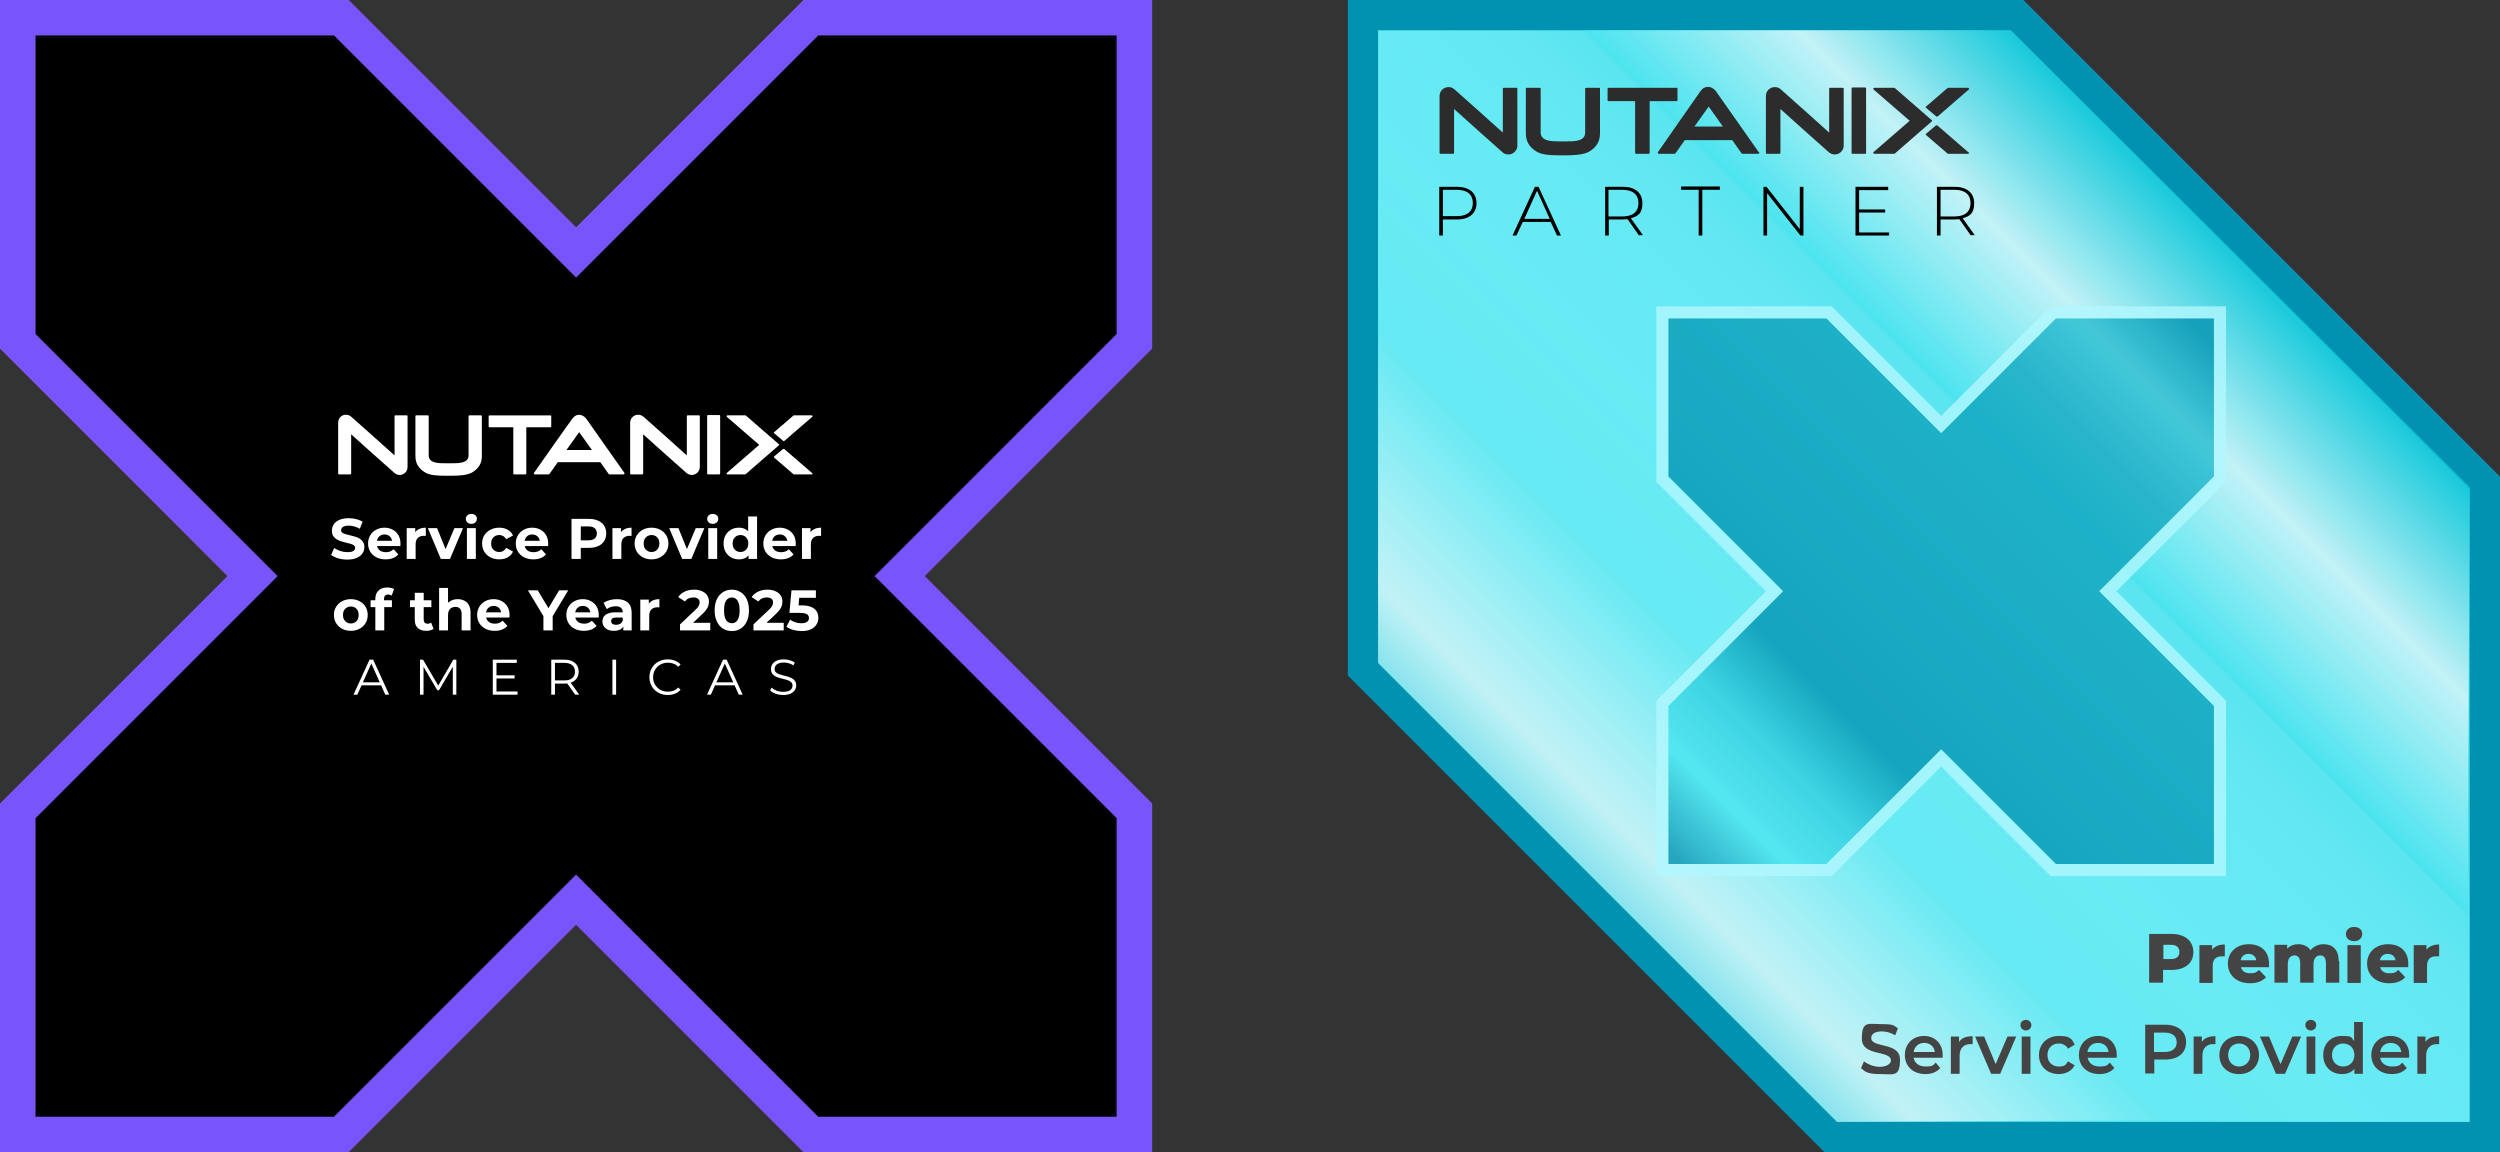 <svg width="460" height="212" viewBox="0 0 460 212" fill="none" xmlns="http://www.w3.org/2000/svg">
<rect x="0" y="0" width="460" height="212" fill="#333333" stroke="none"/>
<path fill-rule="evenodd" clip-rule="evenodd" d="M6.299 6.871V61.805L50.841 106.344L6.299 150.884V205.827H61.207L105.76 161.268L150.302 205.827H205.211V150.884L160.668 106.344L205.211 61.805V6.871H150.302L105.76 51.42L61.207 6.871H6.299Z" fill="black"/>
<path d="M105.759 42.935L147.816 0.871H211.211V64.29L169.153 106.344L211.211 148.398V211.827H147.816L105.759 169.754L63.693 211.827H0.299V148.398L42.355 106.344L0.299 64.29V0.871H63.692L105.759 42.935ZM6.299 61.805L50.842 106.345L6.299 150.884V205.827H61.207L105.76 161.268L150.303 205.827H205.211V150.884L160.668 106.345L205.211 61.805V6.871H150.303L105.76 51.421L61.207 6.871H6.299V61.805Z" fill="black"/>
<path fill-rule="evenodd" clip-rule="evenodd" d="M0 0H64.166L106 41.831L147.834 0H212V64.152L170.156 106L212 147.841V212H147.834L106 170.162L64.166 212H0V147.841L41.844 106L0 64.152V0ZM6.543 6.523V61.456L51.083 106L6.543 150.538V205.477H61.45L106 160.923L150.55 205.477H205.457V150.538L160.917 106L205.457 61.456V6.523H150.55L106 51.071L61.45 6.523H6.543Z" fill="#7855FA"/>
<path d="M101.23 78.618H96.84V87.14C96.84 87.24 96.74 87.288 96.692 87.288H94.597C94.497 87.288 94.448 87.188 94.448 87.14V78.618H90.058C89.958 78.618 89.91 78.519 89.91 78.471V76.578C89.91 76.478 90.01 76.43 90.058 76.43H101.282C101.382 76.43 101.43 76.478 101.43 76.578V78.471C101.43 78.57 101.33 78.618 101.282 78.618H101.233H101.23ZM132.36 76.374H130.265C130.165 76.374 130.117 76.422 130.117 76.522V87.136C130.117 87.236 130.165 87.284 130.265 87.284H132.36C132.46 87.284 132.508 87.184 132.508 87.136V76.522C132.508 76.422 132.46 76.374 132.36 76.374ZM149.473 87.036C149.521 87.085 149.521 87.184 149.473 87.236C149.473 87.236 149.424 87.284 149.373 87.284H146.03L142.44 84.193C142.44 84.193 142.391 84.145 142.391 84.094C142.391 84.042 142.391 83.994 142.44 83.994L144.087 82.6H144.287L149.476 87.085V87.036H149.473ZM144.087 81.158H144.287L149.476 76.674C149.524 76.626 149.524 76.526 149.476 76.474C149.476 76.474 149.428 76.426 149.376 76.426H146.034L142.443 79.517C142.443 79.517 142.395 79.565 142.395 79.617C142.395 79.668 142.395 79.716 142.443 79.716L144.09 81.11V81.158H144.087ZM143.387 81.857C143.387 81.857 143.387 81.757 143.339 81.757L137.202 76.426H133.859C133.811 76.426 133.759 76.426 133.711 76.526C133.663 76.626 133.711 76.626 133.711 76.674L139.697 81.857L133.711 87.04C133.663 87.088 133.663 87.188 133.711 87.24C133.711 87.24 133.759 87.288 133.811 87.288H137.154L143.291 81.957C143.291 81.957 143.339 81.909 143.339 81.857H143.387ZM64.614 79.912C64.913 80.212 72.246 86.737 72.594 87.036C72.894 87.284 73.242 87.436 73.742 87.384C74.341 87.284 74.989 86.785 74.989 85.938V76.57C74.989 76.471 74.889 76.422 74.841 76.422H72.746C72.646 76.422 72.598 76.471 72.598 76.57V83.794C72.298 83.495 64.965 76.97 64.617 76.67C64.317 76.422 63.97 76.271 63.47 76.323C62.87 76.371 62.222 76.921 62.222 77.768V87.136C62.222 87.236 62.27 87.284 62.37 87.284H64.466C64.566 87.284 64.614 87.184 64.614 87.136V79.912ZM118.342 79.912C118.642 80.212 125.975 86.737 126.323 87.036C126.623 87.284 127.022 87.436 127.47 87.384C128.07 87.284 128.766 86.785 128.766 85.938V76.57C128.766 76.471 128.718 76.422 128.618 76.422H126.523C126.423 76.422 126.375 76.471 126.375 76.57V83.794C126.075 83.495 118.742 76.97 118.394 76.67C118.094 76.422 117.694 76.271 117.247 76.323C116.647 76.371 115.951 76.921 115.951 77.768V87.136C115.951 87.236 115.999 87.284 116.099 87.284H118.194C118.294 87.284 118.342 87.184 118.342 87.136V79.912ZM83.173 87.535C84.469 87.535 85.968 87.436 86.864 86.937C88.059 86.238 88.659 85.243 88.659 83.946V76.57C88.659 76.471 88.559 76.422 88.511 76.422H86.364C86.264 76.422 86.216 76.471 86.216 76.57V83.794C86.216 85.24 84.421 85.24 83.122 85.24H81.974C80.678 85.24 78.88 85.24 78.88 83.794V76.57C78.88 76.471 78.78 76.422 78.731 76.422H76.585C76.485 76.422 76.436 76.471 76.436 76.57V83.946C76.436 85.24 77.036 86.238 78.232 86.937C79.131 87.484 80.627 87.535 81.922 87.535H83.27H83.17H83.173ZM114.9 87.036V87.184C114.9 87.184 114.8 87.284 114.752 87.284H112.157C112.109 87.284 112.057 87.284 112.009 87.236L110.462 85.044H102.629L101.082 87.236L100.982 87.284H98.387C98.339 87.284 98.287 87.284 98.239 87.184V87.036C98.239 87.036 104.876 77.569 105.324 77.021C105.723 76.474 106.171 76.323 106.571 76.323C106.971 76.323 107.419 76.522 107.819 76.97L114.903 87.033L114.9 87.036ZM108.914 82.803L106.571 79.513L104.228 82.803H108.918H108.914Z" fill="white"/>
<path d="M63.92 102.964C63.331 102.964 62.766 102.887 62.226 102.733C61.686 102.571 61.251 102.364 60.922 102.112L61.5 100.828C61.816 101.053 62.188 101.239 62.615 101.386C63.05 101.526 63.488 101.596 63.93 101.596C64.267 101.596 64.537 101.565 64.74 101.502C64.951 101.432 65.105 101.337 65.203 101.218C65.301 101.098 65.35 100.962 65.35 100.807C65.35 100.611 65.273 100.457 65.119 100.345C64.965 100.225 64.761 100.131 64.509 100.06C64.256 99.983 63.976 99.913 63.667 99.85C63.366 99.78 63.061 99.696 62.752 99.598C62.45 99.499 62.173 99.373 61.921 99.219C61.669 99.065 61.462 98.861 61.3 98.609C61.146 98.356 61.069 98.034 61.069 97.641C61.069 97.22 61.181 96.838 61.406 96.494C61.637 96.144 61.981 95.867 62.437 95.663C62.899 95.453 63.478 95.348 64.172 95.348C64.635 95.348 65.091 95.404 65.54 95.516C65.989 95.621 66.385 95.782 66.728 96L66.203 97.294C65.859 97.097 65.515 96.954 65.172 96.862C64.828 96.764 64.491 96.715 64.162 96.715C63.832 96.715 63.562 96.754 63.352 96.831C63.141 96.908 62.99 97.01 62.899 97.136C62.808 97.255 62.763 97.395 62.763 97.557C62.763 97.746 62.84 97.9 62.994 98.02C63.148 98.132 63.352 98.223 63.604 98.293C63.857 98.363 64.134 98.433 64.435 98.504C64.744 98.574 65.049 98.654 65.35 98.746C65.659 98.837 65.939 98.959 66.192 99.114C66.444 99.268 66.648 99.471 66.802 99.724C66.963 99.976 67.044 100.295 67.044 100.681C67.044 101.095 66.928 101.474 66.697 101.817C66.466 102.161 66.118 102.438 65.656 102.648C65.2 102.859 64.621 102.964 63.92 102.964Z" fill="white"/>
<path d="M70.954 102.922C70.309 102.922 69.741 102.796 69.25 102.543C68.766 102.291 68.391 101.947 68.124 101.512C67.858 101.07 67.725 100.569 67.725 100.008C67.725 99.44 67.854 98.938 68.114 98.504C68.38 98.062 68.742 97.718 69.197 97.473C69.653 97.22 70.169 97.094 70.744 97.094C71.298 97.094 71.796 97.213 72.237 97.452C72.686 97.683 73.04 98.02 73.3 98.462C73.559 98.896 73.689 99.419 73.689 100.029C73.689 100.092 73.686 100.166 73.679 100.25C73.672 100.327 73.665 100.401 73.658 100.471H69.061V99.513H72.795L72.164 99.797C72.164 99.503 72.104 99.247 71.985 99.029C71.866 98.812 71.701 98.644 71.491 98.525C71.28 98.398 71.035 98.335 70.754 98.335C70.474 98.335 70.225 98.398 70.007 98.525C69.797 98.644 69.632 98.816 69.513 99.04C69.394 99.257 69.334 99.517 69.334 99.819V100.071C69.334 100.38 69.401 100.653 69.534 100.892C69.674 101.123 69.867 101.302 70.113 101.428C70.365 101.547 70.66 101.607 70.996 101.607C71.298 101.607 71.561 101.561 71.785 101.47C72.017 101.379 72.227 101.242 72.416 101.06L73.29 102.007C73.03 102.301 72.704 102.529 72.311 102.69C71.918 102.845 71.466 102.922 70.954 102.922Z" fill="white"/>
<path d="M74.834 102.838V97.178H76.402V98.777L76.181 98.314C76.349 97.914 76.619 97.613 76.991 97.409C77.363 97.199 77.815 97.094 78.348 97.094V98.609C78.278 98.602 78.215 98.598 78.159 98.598C78.103 98.591 78.043 98.588 77.98 98.588C77.531 98.588 77.166 98.717 76.886 98.977C76.612 99.229 76.475 99.626 76.475 100.166V102.838H74.834Z" fill="white"/>
<path d="M81.107 102.838L78.73 97.178H80.424L82.401 102.049H81.56L83.611 97.178H85.189L82.801 102.838H81.107Z" fill="white"/>
<path d="M85.911 102.838V97.178H87.552V102.838H85.911ZM86.732 96.389C86.43 96.389 86.185 96.301 85.995 96.126C85.806 95.951 85.711 95.733 85.711 95.474C85.711 95.214 85.806 94.997 85.995 94.822C86.185 94.646 86.43 94.559 86.732 94.559C87.033 94.559 87.279 94.643 87.468 94.811C87.657 94.972 87.752 95.183 87.752 95.442C87.752 95.716 87.657 95.944 87.468 96.126C87.286 96.301 87.04 96.389 86.732 96.389Z" fill="white"/>
<path d="M91.863 102.922C91.253 102.922 90.709 102.799 90.233 102.554C89.756 102.301 89.38 101.954 89.107 101.512C88.84 101.07 88.707 100.569 88.707 100.008C88.707 99.44 88.84 98.938 89.107 98.504C89.38 98.062 89.756 97.718 90.233 97.473C90.709 97.22 91.253 97.094 91.863 97.094C92.459 97.094 92.978 97.22 93.42 97.473C93.862 97.718 94.188 98.072 94.398 98.535L93.125 99.219C92.978 98.952 92.792 98.756 92.568 98.63C92.35 98.504 92.112 98.44 91.853 98.44C91.572 98.44 91.32 98.504 91.095 98.63C90.871 98.756 90.692 98.935 90.559 99.166C90.432 99.398 90.369 99.678 90.369 100.008C90.369 100.337 90.432 100.618 90.559 100.849C90.692 101.081 90.871 101.26 91.095 101.386C91.32 101.512 91.572 101.575 91.853 101.575C92.112 101.575 92.35 101.516 92.568 101.396C92.792 101.27 92.978 101.07 93.125 100.797L94.398 101.491C94.188 101.947 93.862 102.301 93.42 102.554C92.978 102.799 92.459 102.922 91.863 102.922Z" fill="white"/>
<path d="M98.133 102.922C97.487 102.922 96.919 102.796 96.428 102.543C95.945 102.291 95.569 101.947 95.303 101.512C95.036 101.07 94.903 100.569 94.903 100.008C94.903 99.44 95.033 98.938 95.292 98.504C95.559 98.062 95.92 97.718 96.376 97.473C96.832 97.22 97.347 97.094 97.922 97.094C98.476 97.094 98.974 97.213 99.416 97.452C99.865 97.683 100.219 98.02 100.478 98.462C100.738 98.896 100.868 99.419 100.868 100.029C100.868 100.092 100.864 100.166 100.857 100.25C100.85 100.327 100.843 100.401 100.836 100.471H96.239V99.513H99.974L99.342 99.797C99.342 99.503 99.283 99.247 99.163 99.029C99.044 98.812 98.879 98.644 98.669 98.525C98.459 98.398 98.213 98.335 97.933 98.335C97.652 98.335 97.403 98.398 97.186 98.525C96.975 98.644 96.811 98.816 96.691 99.04C96.572 99.257 96.513 99.517 96.513 99.819V100.071C96.513 100.38 96.579 100.653 96.712 100.892C96.853 101.123 97.046 101.302 97.291 101.428C97.543 101.547 97.838 101.607 98.175 101.607C98.476 101.607 98.739 101.561 98.964 101.47C99.195 101.379 99.405 101.242 99.595 101.06L100.468 102.007C100.208 102.301 99.882 102.529 99.49 102.69C99.097 102.845 98.644 102.922 98.133 102.922Z" fill="white"/>
<path d="M105.16 102.838V95.474H108.348C109.007 95.474 109.575 95.582 110.052 95.8C110.529 96.01 110.897 96.315 111.157 96.715C111.416 97.115 111.546 97.592 111.546 98.146C111.546 98.693 111.416 99.166 111.157 99.566C110.897 99.966 110.529 100.274 110.052 100.492C109.575 100.702 109.007 100.807 108.348 100.807H106.107L106.865 100.039V102.838H105.16ZM106.865 100.229L106.107 99.419H108.253C108.779 99.419 109.172 99.307 109.431 99.082C109.691 98.858 109.821 98.546 109.821 98.146C109.821 97.739 109.691 97.424 109.431 97.199C109.172 96.975 108.779 96.862 108.253 96.862H106.107L106.865 96.052V100.229Z" fill="white"/>
<path d="M112.689 102.838V97.178H114.256V98.777L114.036 98.314C114.204 97.914 114.474 97.613 114.846 97.409C115.217 97.199 115.67 97.094 116.203 97.094V98.609C116.132 98.602 116.069 98.598 116.013 98.598C115.957 98.591 115.897 98.588 115.834 98.588C115.386 98.588 115.021 98.717 114.74 98.977C114.467 99.229 114.33 99.626 114.33 100.166V102.838H112.689Z" fill="white"/>
<path d="M119.883 102.922C119.28 102.922 118.743 102.796 118.273 102.543C117.81 102.291 117.442 101.947 117.169 101.512C116.902 101.07 116.769 100.569 116.769 100.008C116.769 99.44 116.902 98.938 117.169 98.504C117.442 98.062 117.81 97.718 118.273 97.473C118.743 97.22 119.28 97.094 119.883 97.094C120.479 97.094 121.012 97.22 121.482 97.473C121.952 97.718 122.32 98.058 122.586 98.493C122.853 98.928 122.986 99.433 122.986 100.008C122.986 100.569 122.853 101.07 122.586 101.512C122.32 101.947 121.952 102.291 121.482 102.543C121.012 102.796 120.479 102.922 119.883 102.922ZM119.883 101.575C120.156 101.575 120.402 101.512 120.619 101.386C120.837 101.26 121.008 101.081 121.135 100.849C121.261 100.611 121.324 100.33 121.324 100.008C121.324 99.678 121.261 99.398 121.135 99.166C121.008 98.935 120.837 98.756 120.619 98.63C120.402 98.504 120.156 98.44 119.883 98.44C119.609 98.44 119.364 98.504 119.146 98.63C118.929 98.756 118.754 98.935 118.621 99.166C118.494 99.398 118.431 99.678 118.431 100.008C118.431 100.33 118.494 100.611 118.621 100.849C118.754 101.081 118.929 101.26 119.146 101.386C119.364 101.512 119.609 101.575 119.883 101.575Z" fill="white"/>
<path d="M125.517 102.838L123.14 97.178H124.834L126.811 102.049H125.97L128.021 97.178H129.599L127.211 102.838H125.517Z" fill="white"/>
<path d="M130.321 102.838V97.178H131.962V102.838H130.321ZM131.142 96.389C130.84 96.389 130.595 96.301 130.405 96.126C130.216 95.951 130.121 95.733 130.121 95.474C130.121 95.214 130.216 94.997 130.405 94.822C130.595 94.646 130.84 94.559 131.142 94.559C131.443 94.559 131.689 94.643 131.878 94.811C132.068 94.972 132.162 95.183 132.162 95.442C132.162 95.716 132.068 95.944 131.878 96.126C131.696 96.301 131.45 96.389 131.142 96.389Z" fill="white"/>
<path d="M135.968 102.922C135.435 102.922 134.955 102.803 134.527 102.564C134.099 102.319 133.759 101.979 133.506 101.544C133.261 101.109 133.138 100.597 133.138 100.008C133.138 99.412 133.261 98.896 133.506 98.462C133.759 98.027 134.099 97.69 134.527 97.452C134.955 97.213 135.435 97.094 135.968 97.094C136.445 97.094 136.862 97.199 137.22 97.409C137.578 97.62 137.855 97.939 138.051 98.367C138.247 98.795 138.345 99.342 138.345 100.008C138.345 100.667 138.251 101.214 138.061 101.649C137.872 102.077 137.599 102.396 137.241 102.606C136.89 102.817 136.466 102.922 135.968 102.922ZM136.252 101.575C136.519 101.575 136.76 101.512 136.978 101.386C137.195 101.26 137.367 101.081 137.493 100.849C137.627 100.611 137.693 100.33 137.693 100.008C137.693 99.678 137.627 99.398 137.493 99.166C137.367 98.935 137.195 98.756 136.978 98.63C136.76 98.504 136.519 98.44 136.252 98.44C135.979 98.44 135.733 98.504 135.516 98.63C135.298 98.756 135.123 98.935 134.99 99.166C134.863 99.398 134.8 99.678 134.8 100.008C134.8 100.33 134.863 100.611 134.99 100.849C135.123 101.081 135.298 101.26 135.516 101.386C135.733 101.512 135.979 101.575 136.252 101.575ZM137.735 102.838V101.681L137.767 99.997L137.662 98.325V95.032H139.303V102.838H137.735Z" fill="white"/>
<path d="M143.683 102.922C143.038 102.922 142.47 102.796 141.979 102.543C141.495 102.291 141.12 101.947 140.853 101.512C140.587 101.07 140.453 100.569 140.453 100.008C140.453 99.44 140.583 98.938 140.843 98.504C141.109 98.062 141.47 97.718 141.926 97.473C142.382 97.22 142.897 97.094 143.473 97.094C144.027 97.094 144.524 97.213 144.966 97.452C145.415 97.683 145.769 98.02 146.029 98.462C146.288 98.896 146.418 99.419 146.418 100.029C146.418 100.092 146.415 100.166 146.408 100.25C146.4 100.327 146.393 100.401 146.386 100.471H141.789V99.513H145.524L144.893 99.797C144.893 99.503 144.833 99.247 144.714 99.029C144.595 98.812 144.43 98.644 144.219 98.525C144.009 98.398 143.764 98.335 143.483 98.335C143.203 98.335 142.954 98.398 142.736 98.525C142.526 98.644 142.361 98.816 142.242 99.04C142.123 99.257 142.063 99.517 142.063 99.819V100.071C142.063 100.38 142.13 100.653 142.263 100.892C142.403 101.123 142.596 101.302 142.841 101.428C143.094 101.547 143.388 101.607 143.725 101.607C144.027 101.607 144.29 101.561 144.514 101.47C144.745 101.379 144.956 101.242 145.145 101.06L146.018 102.007C145.759 102.301 145.433 102.529 145.04 102.69C144.647 102.845 144.195 102.922 143.683 102.922Z" fill="white"/>
<path d="M147.563 102.838V97.178H149.131V98.777L148.91 98.314C149.078 97.914 149.348 97.613 149.72 97.409C150.091 97.199 150.544 97.094 151.077 97.094V98.609C151.007 98.602 150.943 98.598 150.887 98.598C150.831 98.591 150.772 98.588 150.709 98.588C150.26 98.588 149.895 98.717 149.615 98.977C149.341 99.229 149.204 99.626 149.204 100.166V102.838H147.563Z" fill="white"/>
<path d="M64.556 116.072C63.953 116.072 63.417 115.945 62.947 115.693C62.484 115.44 62.116 115.097 61.842 114.662C61.576 114.22 61.442 113.719 61.442 113.158C61.442 112.59 61.576 112.088 61.842 111.653C62.116 111.212 62.484 110.868 62.947 110.622C63.417 110.37 63.953 110.244 64.556 110.244C65.152 110.244 65.685 110.37 66.155 110.622C66.625 110.868 66.993 111.208 67.26 111.643C67.526 112.078 67.659 112.583 67.659 113.158C67.659 113.719 67.526 114.22 67.26 114.662C66.993 115.097 66.625 115.44 66.155 115.693C65.685 115.945 65.152 116.072 64.556 116.072ZM64.556 114.725C64.83 114.725 65.075 114.662 65.293 114.536C65.51 114.41 65.682 114.231 65.808 113.999C65.934 113.761 65.997 113.48 65.997 113.158C65.997 112.828 65.934 112.548 65.808 112.316C65.682 112.085 65.51 111.906 65.293 111.78C65.075 111.653 64.83 111.59 64.556 111.59C64.283 111.59 64.037 111.653 63.82 111.78C63.602 111.906 63.427 112.085 63.294 112.316C63.168 112.548 63.105 112.828 63.105 113.158C63.105 113.48 63.168 113.761 63.294 113.999C63.427 114.231 63.602 114.41 63.82 114.536C64.037 114.662 64.283 114.725 64.556 114.725Z" fill="white"/>
<path d="M69.061 115.988V110.202C69.061 109.563 69.251 109.055 69.63 108.676C70.008 108.291 70.548 108.098 71.25 108.098C71.488 108.098 71.716 108.122 71.933 108.171C72.158 108.22 72.347 108.298 72.501 108.403L72.07 109.591C71.979 109.528 71.877 109.479 71.765 109.444C71.653 109.409 71.534 109.392 71.407 109.392C71.169 109.392 70.983 109.462 70.85 109.602C70.724 109.735 70.66 109.939 70.66 110.212V110.738L70.703 111.443V115.988H69.061ZM68.188 111.716V110.454H72.112V111.716H68.188Z" fill="white"/>
<path d="M78.434 116.072C77.767 116.072 77.249 115.903 76.877 115.567C76.505 115.223 76.319 114.715 76.319 114.041V109.076H77.96V114.02C77.96 114.259 78.023 114.445 78.15 114.578C78.276 114.704 78.448 114.767 78.665 114.767C78.925 114.767 79.145 114.697 79.328 114.557L79.77 115.714C79.601 115.833 79.398 115.924 79.159 115.988C78.928 116.044 78.686 116.072 78.434 116.072ZM75.446 111.716V110.454H79.37V111.716H75.446Z" fill="white"/>
<path d="M84.236 110.244C84.685 110.244 85.085 110.335 85.435 110.517C85.793 110.693 86.073 110.966 86.277 111.338C86.48 111.702 86.582 112.172 86.582 112.747V115.988H84.941V113C84.941 112.544 84.839 112.207 84.636 111.99C84.439 111.773 84.159 111.664 83.794 111.664C83.535 111.664 83.3 111.72 83.089 111.832C82.886 111.937 82.725 112.102 82.605 112.327C82.493 112.551 82.437 112.839 82.437 113.189V115.988H80.796V108.182H82.437V111.895L82.069 111.422C82.272 111.043 82.563 110.752 82.942 110.549C83.321 110.345 83.752 110.244 84.236 110.244Z" fill="white"/>
<path d="M91.024 116.072C90.379 116.072 89.811 115.945 89.32 115.693C88.836 115.44 88.461 115.097 88.195 114.662C87.928 114.22 87.795 113.719 87.795 113.158C87.795 112.59 87.925 112.088 88.184 111.653C88.451 111.212 88.812 110.868 89.268 110.622C89.724 110.37 90.239 110.244 90.814 110.244C91.368 110.244 91.866 110.363 92.308 110.601C92.757 110.833 93.111 111.169 93.37 111.611C93.63 112.046 93.76 112.569 93.76 113.179C93.76 113.242 93.756 113.315 93.749 113.4C93.742 113.477 93.735 113.55 93.728 113.621H89.131V112.663H92.865L92.234 112.947C92.234 112.653 92.175 112.397 92.055 112.179C91.936 111.962 91.771 111.794 91.561 111.674C91.35 111.548 91.105 111.485 90.825 111.485C90.544 111.485 90.295 111.548 90.078 111.674C89.867 111.794 89.703 111.965 89.583 112.19C89.464 112.407 89.404 112.667 89.404 112.968V113.221C89.404 113.529 89.471 113.803 89.604 114.041C89.745 114.273 89.937 114.452 90.183 114.578C90.435 114.697 90.73 114.757 91.067 114.757C91.368 114.757 91.631 114.711 91.856 114.62C92.087 114.529 92.297 114.392 92.487 114.21L93.36 115.156C93.1 115.451 92.774 115.679 92.382 115.84C91.989 115.995 91.536 116.072 91.024 116.072Z" fill="white"/>
<path d="M99.988 115.988V112.979L100.377 114.01L97.137 108.624H98.946L101.429 112.758H100.388L102.881 108.624H104.553L101.313 114.01L101.692 112.979V115.988H99.988Z" fill="white"/>
<path d="M107.438 116.072C106.793 116.072 106.225 115.945 105.734 115.693C105.25 115.44 104.875 115.097 104.608 114.662C104.342 114.22 104.208 113.719 104.208 113.158C104.208 112.59 104.338 112.088 104.598 111.653C104.864 111.212 105.225 110.868 105.681 110.622C106.137 110.37 106.652 110.244 107.228 110.244C107.782 110.244 108.279 110.363 108.721 110.601C109.17 110.833 109.524 111.169 109.784 111.611C110.043 112.046 110.173 112.569 110.173 113.179C110.173 113.242 110.17 113.315 110.162 113.4C110.155 113.477 110.148 113.55 110.141 113.621H105.544V112.663H109.279L108.648 112.947C108.648 112.653 108.588 112.397 108.469 112.179C108.35 111.962 108.185 111.794 107.974 111.674C107.764 111.548 107.519 111.485 107.238 111.485C106.958 111.485 106.709 111.548 106.491 111.674C106.281 111.794 106.116 111.965 105.997 112.19C105.877 112.407 105.818 112.667 105.818 112.968V113.221C105.818 113.529 105.885 113.803 106.018 114.041C106.158 114.273 106.351 114.452 106.596 114.578C106.849 114.697 107.143 114.757 107.48 114.757C107.782 114.757 108.045 114.711 108.269 114.62C108.5 114.529 108.711 114.392 108.9 114.21L109.773 115.156C109.514 115.451 109.188 115.679 108.795 115.84C108.402 115.995 107.95 116.072 107.438 116.072Z" fill="white"/>
<path d="M114.688 115.988V114.883L114.583 114.641V112.663C114.583 112.313 114.474 112.039 114.257 111.843C114.046 111.646 113.72 111.548 113.279 111.548C112.977 111.548 112.679 111.597 112.384 111.695C112.097 111.787 111.851 111.913 111.648 112.074L111.059 110.927C111.367 110.71 111.739 110.542 112.174 110.423C112.609 110.303 113.051 110.244 113.499 110.244C114.362 110.244 115.032 110.447 115.509 110.854C115.986 111.261 116.224 111.895 116.224 112.758V115.988H114.688ZM112.963 116.072C112.521 116.072 112.142 115.998 111.827 115.851C111.511 115.696 111.269 115.49 111.101 115.23C110.933 114.971 110.848 114.68 110.848 114.357C110.848 114.02 110.929 113.726 111.09 113.473C111.259 113.221 111.522 113.024 111.879 112.884C112.237 112.737 112.703 112.663 113.279 112.663H114.783V113.621H113.457C113.072 113.621 112.805 113.684 112.658 113.81C112.518 113.936 112.447 114.094 112.447 114.283C112.447 114.494 112.528 114.662 112.689 114.788C112.858 114.907 113.086 114.967 113.373 114.967C113.647 114.967 113.892 114.904 114.11 114.778C114.327 114.644 114.485 114.452 114.583 114.199L114.835 114.957C114.716 115.321 114.499 115.598 114.183 115.788C113.868 115.977 113.461 116.072 112.963 116.072Z" fill="white"/>
<path d="M117.814 115.988V110.328H119.382V111.927L119.161 111.464C119.329 111.064 119.599 110.763 119.971 110.559C120.343 110.349 120.795 110.244 121.328 110.244V111.759C121.258 111.752 121.195 111.748 121.139 111.748C121.083 111.741 121.023 111.738 120.96 111.738C120.511 111.738 120.146 111.867 119.866 112.127C119.592 112.379 119.456 112.775 119.456 113.315V115.988H117.814Z" fill="white"/>
<path d="M125.124 115.988V114.883L127.964 112.2C128.189 111.997 128.354 111.815 128.459 111.653C128.564 111.492 128.634 111.345 128.669 111.212C128.711 111.078 128.732 110.956 128.732 110.843C128.732 110.549 128.631 110.324 128.427 110.17C128.231 110.009 127.94 109.928 127.554 109.928C127.246 109.928 126.958 109.988 126.692 110.107C126.432 110.226 126.211 110.412 126.029 110.664L124.788 109.865C125.068 109.444 125.461 109.111 125.966 108.866C126.471 108.62 127.053 108.497 127.712 108.497C128.259 108.497 128.736 108.589 129.143 108.771C129.556 108.946 129.876 109.195 130.1 109.518C130.331 109.84 130.447 110.226 130.447 110.675C130.447 110.913 130.416 111.152 130.352 111.39C130.296 111.622 130.177 111.867 129.995 112.127C129.819 112.386 129.56 112.677 129.216 113L126.86 115.22L126.534 114.599H130.689V115.988H125.124Z" fill="white"/>
<path d="M134.653 116.114C134.05 116.114 133.51 115.966 133.033 115.672C132.556 115.37 132.181 114.936 131.908 114.367C131.634 113.799 131.497 113.112 131.497 112.306C131.497 111.499 131.634 110.812 131.908 110.244C132.181 109.676 132.556 109.244 133.033 108.95C133.51 108.648 134.05 108.497 134.653 108.497C135.263 108.497 135.803 108.648 136.273 108.95C136.75 109.244 137.125 109.676 137.399 110.244C137.672 110.812 137.809 111.499 137.809 112.306C137.809 113.112 137.672 113.799 137.399 114.367C137.125 114.936 136.75 115.37 136.273 115.672C135.803 115.966 135.263 116.114 134.653 116.114ZM134.653 114.673C134.941 114.673 135.19 114.592 135.4 114.431C135.618 114.269 135.786 114.013 135.905 113.663C136.031 113.312 136.094 112.86 136.094 112.306C136.094 111.752 136.031 111.299 135.905 110.949C135.786 110.598 135.618 110.342 135.4 110.181C135.19 110.019 134.941 109.939 134.653 109.939C134.373 109.939 134.124 110.019 133.906 110.181C133.696 110.342 133.528 110.598 133.401 110.949C133.282 111.299 133.223 111.752 133.223 112.306C133.223 112.86 133.282 113.312 133.401 113.663C133.528 114.013 133.696 114.269 133.906 114.431C134.124 114.592 134.373 114.673 134.653 114.673Z" fill="white"/>
<path d="M138.638 115.988V114.883L141.478 112.2C141.703 111.997 141.868 111.815 141.973 111.653C142.078 111.492 142.148 111.345 142.183 111.212C142.225 111.078 142.246 110.956 142.246 110.843C142.246 110.549 142.145 110.324 141.941 110.17C141.745 110.009 141.454 109.928 141.068 109.928C140.76 109.928 140.472 109.988 140.206 110.107C139.946 110.226 139.725 110.412 139.543 110.664L138.302 109.865C138.582 109.444 138.975 109.111 139.48 108.866C139.985 108.62 140.567 108.497 141.226 108.497C141.773 108.497 142.25 108.589 142.657 108.771C143.07 108.946 143.39 109.195 143.614 109.518C143.845 109.84 143.961 110.226 143.961 110.675C143.961 110.913 143.93 111.152 143.866 111.39C143.81 111.622 143.691 111.867 143.509 112.127C143.333 112.386 143.074 112.677 142.73 113L140.374 115.22L140.048 114.599H144.203V115.988H138.638Z" fill="white"/>
<path d="M147.515 116.114C147.003 116.114 146.495 116.047 145.99 115.914C145.492 115.774 145.064 115.577 144.706 115.325L145.38 114.02C145.66 114.224 145.983 114.385 146.347 114.504C146.719 114.623 147.094 114.683 147.473 114.683C147.901 114.683 148.237 114.599 148.483 114.431C148.728 114.262 148.851 114.027 148.851 113.726C148.851 113.536 148.802 113.368 148.704 113.221C148.606 113.074 148.43 112.961 148.178 112.884C147.932 112.807 147.585 112.768 147.136 112.768H145.253L145.632 108.624H150.124V109.991H146.242L147.126 109.213L146.863 112.169L145.979 111.39H147.536C148.266 111.39 148.851 111.492 149.293 111.695C149.742 111.892 150.068 112.162 150.271 112.505C150.475 112.849 150.576 113.238 150.576 113.673C150.576 114.108 150.468 114.511 150.25 114.883C150.033 115.248 149.696 115.546 149.24 115.777C148.791 116.002 148.216 116.114 147.515 116.114Z" fill="white"/>
<path d="M65.046 127.822L67.992 121.379H68.664L71.609 127.822H70.891L68.185 121.775H68.461L65.755 127.822H65.046ZM66.206 126.101L66.409 125.549H70.155L70.358 126.101H66.206Z" fill="white"/>
<path d="M77.278 127.822V121.379H77.839L80.785 126.405H80.49L83.408 121.379H83.969V127.822H83.316V122.401H83.472L80.785 127.003H80.462L77.756 122.401H77.931V127.822H77.278Z" fill="white"/>
<path d="M91.279 124.26H94.684V124.84H91.279V124.26ZM91.352 127.233H95.227V127.822H90.671V121.379H95.089V121.968H91.352V127.233Z" fill="white"/>
<path d="M101.431 127.822V121.379H103.842C104.389 121.379 104.858 121.468 105.251 121.646C105.644 121.818 105.944 122.069 106.153 122.401C106.368 122.726 106.475 123.122 106.475 123.588C106.475 124.042 106.368 124.435 106.153 124.766C105.944 125.092 105.644 125.343 105.251 125.521C104.858 125.693 104.389 125.779 103.842 125.779H101.808L102.112 125.466V127.822H101.431ZM105.831 127.822L104.174 125.484H104.91L106.576 127.822H105.831ZM102.112 125.521L101.808 125.199H103.824C104.468 125.199 104.956 125.058 105.288 124.776C105.625 124.493 105.794 124.097 105.794 123.588C105.794 123.073 105.625 122.674 105.288 122.391C104.956 122.109 104.468 121.968 103.824 121.968H101.808L102.112 121.646V125.521Z" fill="white"/>
<path d="M112.685 127.822V121.379H113.366V127.822H112.685Z" fill="white"/>
<path d="M122.863 127.878C122.378 127.878 121.93 127.798 121.519 127.638C121.108 127.473 120.752 127.242 120.452 126.948C120.151 126.653 119.915 126.307 119.743 125.908C119.577 125.509 119.494 125.073 119.494 124.601C119.494 124.128 119.577 123.692 119.743 123.294C119.915 122.895 120.151 122.548 120.452 122.253C120.758 121.959 121.117 121.732 121.528 121.572C121.94 121.407 122.388 121.324 122.872 121.324C123.339 121.324 123.777 121.403 124.189 121.563C124.6 121.716 124.946 121.95 125.229 122.263L124.796 122.695C124.532 122.425 124.241 122.232 123.922 122.115C123.603 121.993 123.259 121.931 122.891 121.931C122.504 121.931 122.145 121.999 121.814 122.134C121.482 122.263 121.194 122.45 120.949 122.695C120.703 122.935 120.51 123.217 120.369 123.542C120.234 123.861 120.166 124.214 120.166 124.601C120.166 124.987 120.234 125.343 120.369 125.668C120.51 125.988 120.703 126.27 120.949 126.515C121.194 126.755 121.482 126.942 121.814 127.077C122.145 127.206 122.504 127.27 122.891 127.27C123.259 127.27 123.603 127.209 123.922 127.086C124.241 126.963 124.532 126.767 124.796 126.497L125.229 126.929C124.946 127.242 124.6 127.479 124.189 127.638C123.777 127.798 123.336 127.878 122.863 127.878Z" fill="white"/>
<path d="M130.09 127.822L133.036 121.379H133.708L136.653 127.822H135.935L133.229 121.775H133.505L130.799 127.822H130.09ZM131.25 126.101L131.453 125.549H135.199L135.401 126.101H131.25Z" fill="white"/>
<path d="M144.098 127.878C143.619 127.878 143.159 127.801 142.717 127.647C142.282 127.488 141.944 127.285 141.705 127.04L141.972 126.515C142.199 126.736 142.503 126.923 142.883 127.077C143.27 127.224 143.675 127.298 144.098 127.298C144.503 127.298 144.831 127.249 145.083 127.15C145.341 127.046 145.528 126.908 145.644 126.736C145.767 126.564 145.828 126.374 145.828 126.165C145.828 125.914 145.755 125.711 145.608 125.558C145.466 125.405 145.279 125.285 145.046 125.199C144.813 125.107 144.555 125.027 144.273 124.96C143.991 124.892 143.708 124.822 143.426 124.748C143.144 124.668 142.883 124.564 142.644 124.435C142.41 124.306 142.22 124.137 142.073 123.929C141.932 123.714 141.861 123.435 141.861 123.091C141.861 122.772 141.944 122.48 142.11 122.217C142.282 121.947 142.542 121.732 142.892 121.572C143.242 121.407 143.69 121.324 144.236 121.324C144.598 121.324 144.957 121.376 145.313 121.48C145.669 121.578 145.976 121.716 146.233 121.894L146.003 122.438C145.727 122.253 145.433 122.118 145.12 122.032C144.813 121.947 144.515 121.904 144.227 121.904C143.84 121.904 143.521 121.956 143.27 122.06C143.018 122.164 142.831 122.306 142.708 122.484C142.592 122.655 142.533 122.852 142.533 123.073C142.533 123.324 142.604 123.527 142.745 123.68C142.892 123.834 143.082 123.953 143.316 124.039C143.555 124.125 143.816 124.202 144.098 124.269C144.38 124.337 144.66 124.41 144.936 124.49C145.218 124.57 145.476 124.674 145.709 124.803C145.948 124.926 146.138 125.092 146.28 125.3C146.427 125.509 146.5 125.782 146.5 126.119C146.5 126.432 146.415 126.724 146.243 126.994C146.071 127.258 145.807 127.473 145.451 127.638C145.101 127.798 144.65 127.878 144.098 127.878Z" fill="white"/>
<path d="M372.294 0L460 87.707V212.001H335.707L248 124.294V0H372.294ZM259.14 119.679L340.32 200.86H448.86V92.321L367.679 11.14H259.14V119.679Z" fill="#0092B0"/>
<path d="M454.43 90.014V206.431H338.014L253.57 121.987V5.57H369.986L454.43 90.014Z" fill="url(#paint0_linear_7209_952)"/>
<path opacity="0.7" d="M291.392 5.57H369.987L454.43 89.624L454.04 168.331L291.392 5.57Z" fill="url(#paint1_linear_7209_952)"/>
<path opacity="0.7" d="M253.57 36.598V121.988L338.014 206.432L428.195 205.987L253.57 36.598Z" fill="url(#paint2_linear_7209_952)"/>
<path d="M342.414 196.572L342.971 195.291C343.695 195.848 344.809 196.294 345.923 196.294C347.037 196.294 347.929 195.793 347.929 195.124C347.929 193.175 342.581 194.456 342.581 191.114C342.581 187.772 343.751 188.44 346.202 188.44C348.653 188.44 348.43 188.718 349.21 189.22L348.708 190.501C347.929 190 347.037 189.777 346.257 189.777C344.865 189.777 344.308 190.334 344.308 191.002C344.308 192.896 349.6 191.671 349.6 194.957C349.6 198.243 348.43 197.631 345.979 197.631C343.528 197.631 343.194 197.185 342.47 196.572H342.414ZM357.453 194.623H352.106C352.273 195.626 353.109 196.238 354.334 196.238C355.56 196.238 355.727 196.015 356.172 195.514L357.008 196.517C356.395 197.241 355.448 197.631 354.279 197.631C351.995 197.631 350.491 196.183 350.491 194.122C350.491 192.061 351.995 190.612 354 190.612C356.005 190.612 357.453 192.005 357.453 194.122V194.623ZM352.106 193.565H356.005C355.894 192.562 355.114 191.893 354.056 191.893C352.997 191.893 352.273 192.562 352.106 193.565ZM362.968 190.612V192.116H362.578C361.353 192.116 360.573 192.84 360.573 194.233V197.575H358.957V190.724H360.461V191.726C360.907 191.002 361.743 190.668 362.912 190.668L362.968 190.612ZM370.989 190.724L368.037 197.575H366.366L363.414 190.724H365.085L367.201 195.793L369.374 190.724H370.933H370.989ZM371.769 188.607C371.769 188.05 372.214 187.66 372.771 187.66C373.328 187.66 373.774 188.05 373.774 188.607C373.774 189.164 373.328 189.61 372.771 189.61C372.214 189.61 371.769 189.164 371.769 188.663V188.607ZM371.992 190.724H373.607V197.575H371.992V190.724ZM375.167 194.122C375.167 192.061 376.726 190.612 378.843 190.612C380.96 190.612 381.238 191.169 381.739 192.228L380.514 192.952C380.124 192.283 379.511 192.005 378.787 192.005C377.617 192.005 376.726 192.84 376.726 194.122C376.726 195.403 377.617 196.238 378.787 196.238C379.957 196.238 380.068 195.96 380.514 195.291L381.739 196.015C381.238 197.018 380.124 197.631 378.843 197.631C376.671 197.631 375.167 196.183 375.167 194.122ZM389.482 194.623H384.135C384.302 195.626 385.137 196.238 386.363 196.238C387.588 196.238 387.755 196.015 388.201 195.514L389.036 196.517C388.424 197.241 387.477 197.631 386.307 197.631C384.023 197.631 382.519 196.183 382.519 194.122C382.519 192.061 384.023 190.612 386.028 190.612C388.034 190.612 389.482 192.005 389.482 194.122V194.623ZM384.079 193.565H387.978C387.867 192.562 387.087 191.893 386.028 191.893C384.97 191.893 384.246 192.562 384.079 193.565ZM402.238 191.782C402.238 193.732 400.789 194.957 398.394 194.957H396.389V197.519H394.718V188.551H398.394C400.734 188.551 402.238 189.777 402.238 191.726V191.782ZM400.511 191.782C400.511 190.668 399.731 190 398.283 190H396.333V193.565H398.283C399.731 193.565 400.511 192.896 400.511 191.782ZM407.641 190.612V192.116H407.251C406.025 192.116 405.245 192.84 405.245 194.233V197.575H403.63V190.724H405.134V191.726C405.58 191.002 406.415 190.668 407.585 190.668L407.641 190.612ZM408.365 194.122C408.365 192.061 409.924 190.612 411.985 190.612C414.046 190.612 415.662 192.061 415.662 194.122C415.662 196.183 414.158 197.631 411.985 197.631C409.813 197.631 408.365 196.183 408.365 194.122ZM414.046 194.122C414.046 192.84 413.155 192.005 411.985 192.005C410.816 192.005 409.98 192.84 409.98 194.122C409.98 195.403 410.871 196.238 411.985 196.238C413.099 196.238 414.046 195.403 414.046 194.122ZM423.404 190.724L420.452 197.575H418.781L415.829 190.724H417.5L419.616 195.793L421.789 190.724H423.348H423.404ZM424.184 188.607C424.184 188.05 424.63 187.66 425.187 187.66C425.744 187.66 426.189 188.05 426.189 188.607C426.189 189.164 425.744 189.61 425.187 189.61C424.63 189.61 424.184 189.164 424.184 188.663V188.607ZM424.407 190.724H426.022V197.575H424.407V190.724ZM434.767 188.05V197.575H433.208V196.684C432.651 197.352 431.871 197.631 430.924 197.631C428.919 197.631 427.47 196.238 427.47 194.122C427.47 192.005 428.919 190.612 430.924 190.612C432.929 190.612 432.595 190.891 433.152 191.559V188.05H434.767ZM433.208 194.122C433.208 192.84 432.316 192.005 431.147 192.005C429.977 192.005 429.086 192.84 429.086 194.122C429.086 195.403 429.977 196.238 431.147 196.238C432.316 196.238 433.208 195.403 433.208 194.122ZM443.29 194.623H437.942C438.109 195.626 438.945 196.238 440.17 196.238C441.396 196.238 441.563 196.015 442.008 195.514L442.844 196.517C442.231 197.241 441.284 197.631 440.115 197.631C437.831 197.631 436.327 196.183 436.327 194.122C436.327 192.061 437.831 190.612 439.836 190.612C441.841 190.612 443.29 192.005 443.29 194.122V194.623ZM437.942 193.565H441.841C441.73 192.562 440.95 191.893 439.892 191.893C438.834 191.893 438.109 192.562 437.942 193.565ZM448.804 190.612V192.116H448.414C447.189 192.116 446.409 192.84 446.409 194.233V197.575H444.794V190.724H446.298V191.726C446.743 191.002 447.579 190.668 448.748 190.668L448.804 190.612Z" fill="#444444"/>
<path d="M308.436 18.604H303.535V28.129C303.535 28.241 303.479 28.296 303.367 28.296H301.028C300.917 28.296 300.861 28.241 300.861 28.129V18.604H295.959C295.848 18.604 295.792 18.549 295.792 18.437V16.32C295.792 16.209 295.848 16.153 295.959 16.153H308.492C308.603 16.153 308.659 16.209 308.659 16.32V18.437C308.659 18.549 308.603 18.604 308.492 18.604H308.436ZM343.194 16.098H340.855C340.743 16.098 340.688 16.153 340.688 16.265V28.129C340.688 28.241 340.743 28.296 340.855 28.296H343.194C343.306 28.296 343.361 28.241 343.361 28.129V16.265C343.361 16.153 343.306 16.098 343.194 16.098ZM362.3 28.018C362.3 28.018 362.355 28.129 362.3 28.185C362.3 28.241 362.188 28.296 362.133 28.296H358.401L354.39 24.843C354.39 24.843 354.334 24.787 354.334 24.732C354.334 24.676 354.334 24.62 354.39 24.62L356.228 23.06H356.451L362.244 28.074L362.3 28.018ZM356.284 21.445H356.507L362.3 16.432C362.3 16.432 362.355 16.32 362.3 16.265C362.3 16.209 362.188 16.153 362.133 16.153H358.401L354.39 19.607C354.39 19.607 354.334 19.663 354.334 19.718C354.334 19.774 354.334 19.83 354.39 19.83L356.228 21.389L356.284 21.445ZM355.504 22.225C355.504 22.225 355.504 22.113 355.448 22.113L348.597 16.153H344.865C344.809 16.153 344.754 16.153 344.698 16.265V16.432L351.382 22.225L344.698 28.018C344.698 28.018 344.642 28.129 344.698 28.185C344.698 28.241 344.809 28.296 344.865 28.296H348.597L355.448 22.336C355.448 22.336 355.504 22.281 355.504 22.225ZM267.551 20.053C267.886 20.387 276.074 27.684 276.464 28.018C276.854 28.352 277.188 28.463 277.745 28.408C278.413 28.352 279.193 27.739 279.193 26.793V16.32C279.193 16.209 279.137 16.153 279.026 16.153H276.686C276.575 16.153 276.519 16.209 276.519 16.32V24.397C276.185 24.063 267.997 16.766 267.607 16.432C267.217 16.098 266.883 15.986 266.326 16.042C265.658 16.098 264.878 16.71 264.878 17.657V28.129C264.878 28.241 264.933 28.296 265.045 28.296H267.384C267.496 28.296 267.551 28.241 267.551 28.129V20.053ZM327.598 20.053C327.932 20.387 336.12 27.684 336.51 28.018C336.844 28.296 337.234 28.463 337.791 28.408C338.459 28.352 339.239 27.739 339.239 26.793V16.32C339.239 16.209 339.184 16.153 339.072 16.153H336.733C336.621 16.153 336.566 16.209 336.566 16.32V24.397C336.231 24.063 328.043 16.766 327.653 16.432C327.263 16.098 326.929 15.986 326.372 16.042C325.704 16.098 324.924 16.71 324.924 17.657V28.129C324.924 28.241 324.98 28.296 325.091 28.296H327.431C327.542 28.296 327.598 28.241 327.598 28.129V20.053ZM288.272 28.575C289.721 28.575 291.392 28.463 292.394 27.907C293.731 27.127 294.4 26.013 294.4 24.564V16.32C294.4 16.209 294.344 16.153 294.232 16.153H291.837C291.726 16.153 291.67 16.209 291.67 16.32V24.397C291.67 26.013 289.665 26.013 288.217 26.013H286.936C285.487 26.013 283.538 26.013 283.482 24.397V16.32C283.482 16.209 283.426 16.153 283.315 16.153H280.92C280.808 16.153 280.753 16.209 280.753 16.32V24.564C280.753 26.013 281.421 27.127 282.758 27.907C283.761 28.519 285.432 28.575 286.88 28.575H288.384H288.272ZM323.699 28.018V28.185C323.699 28.241 323.587 28.296 323.531 28.296H320.635C320.579 28.296 320.524 28.296 320.468 28.241L318.741 25.79H309.996L308.269 28.241C308.269 28.241 308.158 28.296 308.102 28.296H305.206C305.15 28.296 305.094 28.296 305.039 28.185V28.018C305.039 28.018 312.447 17.435 312.892 16.766C313.338 16.153 313.784 15.986 314.285 15.986C314.786 15.986 315.232 16.209 315.678 16.71L323.587 27.962L323.699 28.018ZM317.014 23.283L314.396 19.607L311.778 23.283H316.959H317.014Z" fill="#2C2C2C"/>
<path d="M271.673 37.376C271.673 39.27 270.336 40.384 268.052 40.384H265.49V43.336H264.822V34.368H268.052C270.336 34.368 271.673 35.482 271.673 37.376ZM271.005 37.376C271.005 35.816 270.002 34.925 268.052 34.925H265.49V39.771H268.052C270.002 39.771 271.005 38.88 271.005 37.32V37.376ZM285.431 40.83H280.195L279.026 43.336H278.302L282.423 34.368H283.092L287.214 43.336H286.49L285.32 40.83H285.431ZM285.153 40.273L282.813 35.092L280.474 40.273H285.209H285.153ZM301.585 43.336L299.468 40.328C299.19 40.328 298.911 40.384 298.577 40.384H296.015V43.336H295.346V34.368H298.577C300.861 34.368 302.198 35.482 302.198 37.376C302.198 39.27 301.418 39.771 300.081 40.161L302.309 43.281H301.585V43.336ZM298.521 39.827C300.471 39.827 301.473 38.936 301.473 37.376C301.473 35.816 300.471 34.925 298.521 34.925H295.959V39.827H298.521ZM312.558 34.925H309.327V34.312H316.457V34.925H313.226V43.336H312.558V34.925ZM331.831 34.368V43.336H331.274L325.147 35.538V43.336H324.478V34.368H325.035L331.162 42.166V34.368H331.831ZM347.594 42.724V43.336H341.411V34.368H347.427V34.981H342.08V38.546H346.87V39.103H342.08V42.779H347.65L347.594 42.724ZM362.634 43.336L360.517 40.328C360.239 40.328 359.96 40.384 359.626 40.384H357.064V43.336H356.395V34.368H359.626C361.91 34.368 363.246 35.482 363.246 37.376C363.246 39.27 362.467 39.771 361.13 40.161L363.358 43.281H362.634V43.336ZM359.626 39.827C361.575 39.827 362.578 38.936 362.578 37.376C362.578 35.816 361.575 34.925 359.626 34.925H357.064V39.827H359.626Z" fill="black"/>
<path d="M403.575 175.182C403.575 177.243 402.015 178.468 399.564 178.468H398.004V180.808H395.442V171.84H399.564C402.015 171.84 403.575 173.121 403.575 175.182ZM401.012 175.182C401.012 174.346 400.511 173.845 399.453 173.845H398.06V176.463H399.453C400.511 176.463 401.012 175.962 401.012 175.182ZM409.368 173.789V175.962H408.811C407.808 175.962 407.139 176.463 407.139 177.688V180.863H404.689V173.901H407.028V174.736C407.529 174.124 408.309 173.789 409.368 173.789ZM417.389 177.967H412.32C412.543 178.691 413.1 179.081 414.046 179.081C414.993 179.081 415.161 178.914 415.662 178.468L416.943 179.805C416.275 180.529 415.328 180.919 413.991 180.919C411.54 180.919 409.925 179.415 409.925 177.299C409.925 175.182 411.54 173.734 413.768 173.734C415.996 173.734 417.5 175.015 417.5 177.354V177.967H417.389ZM412.32 176.686H415.16C415.049 175.962 414.492 175.516 413.712 175.516C412.932 175.516 412.431 175.962 412.264 176.686H412.32ZM430.423 176.853V180.808H427.972V177.243C427.972 176.24 427.582 175.795 426.914 175.795C426.245 175.795 425.688 176.296 425.688 177.354V180.808H423.237V177.243C423.237 176.24 422.847 175.795 422.179 175.795C421.51 175.795 420.953 176.296 420.953 177.354V180.808H418.503V173.845H420.842V174.569C421.343 174.012 422.123 173.734 422.903 173.734C423.683 173.734 424.685 174.068 425.131 174.848C425.688 174.179 426.524 173.734 427.526 173.734C429.142 173.734 430.311 174.681 430.311 176.797L430.423 176.853ZM431.648 171.84C431.648 171.116 432.261 170.559 433.152 170.559C434.043 170.559 434.656 171.06 434.656 171.84C434.656 172.62 434.043 173.177 433.152 173.177C432.261 173.177 431.648 172.62 431.648 171.895V171.84ZM431.927 173.901H434.378V180.863H431.927V173.901ZM443.011 177.967H437.942C438.165 178.691 438.722 179.081 439.669 179.081C440.616 179.081 440.783 178.914 441.285 178.468L442.566 179.805C441.897 180.529 440.95 180.919 439.614 180.919C437.163 180.919 435.547 179.415 435.547 177.299C435.547 175.182 437.163 173.734 439.391 173.734C441.619 173.734 443.123 175.015 443.123 177.354V177.967H443.011ZM437.942 176.686H440.783C440.672 175.962 440.115 175.516 439.335 175.516C438.555 175.516 438.054 175.962 437.887 176.686H437.942ZM448.804 173.789V175.962H448.247C447.245 175.962 446.576 176.463 446.576 177.688V180.863H444.125V173.901H446.465V174.736C446.966 174.124 447.746 173.789 448.804 173.789Z" fill="#444444"/>
<g opacity="0.8">
<path d="M377.84 160.087L357.175 139.422L336.566 160.087H305.874V129.395L326.539 108.786L305.874 88.176V57.484H336.566L357.175 78.15L377.84 57.484H408.476V88.176L387.811 108.786L408.476 129.395V160.087H377.84Z" fill="url(#paint3_linear_7209_952)"/>
<path d="M407.362 58.599V87.675L386.251 108.786L407.362 129.897V158.974H378.286L357.175 137.863L336.064 158.974H306.988V129.897L328.099 108.786L306.988 87.675V58.599H336.064L357.175 79.71L378.286 58.599H407.362ZM409.59 56.371H377.339L376.671 57.039L357.175 76.535L337.68 57.039L337.011 56.371H304.76V88.622L305.428 89.291L324.924 108.786L305.428 128.282L304.76 128.95V161.202H337.011L337.68 160.533L357.175 141.038L376.671 160.533L377.339 161.202H409.59V128.95L408.922 128.282L389.426 108.786L408.922 89.291L409.59 88.622V56.371Z" fill="#B2F8FF"/>
</g>
<defs>
<linearGradient id="paint0_linear_7209_952" x1="295.792" y1="164.209" x2="412.209" y2="47.793" gradientUnits="userSpaceOnUse">
<stop stop-color="#1BCCDC"/>
<stop offset="0.1" stop-color="#3DD9E6"/>
<stop offset="0.2" stop-color="#55E3EE"/>
<stop offset="0.4" stop-color="#69EBF4"/>
<stop offset="0.6" stop-color="#63E8F2"/>
<stop offset="0.7" stop-color="#54E2ED"/>
<stop offset="0.8" stop-color="#3AD8E5"/>
<stop offset="1" stop-color="#17CADB"/>
</linearGradient>
<linearGradient id="paint1_linear_7209_952" x1="363.526" y1="77.823" x2="403.071" y2="38.278" gradientUnits="userSpaceOnUse">
<stop stop-color="#44E4EF"/>
<stop offset="0.5" stop-color="white"/>
<stop offset="1" stop-color="#17CADB"/>
</linearGradient>
<linearGradient id="paint2_linear_7209_952" x1="318.453" y1="125.539" x2="271.748" y2="172.244" gradientUnits="userSpaceOnUse">
<stop stop-color="#69EBF4"/>
<stop offset="0.5" stop-color="white"/>
<stop offset="1" stop-color="#17CADB"/>
</linearGradient>
<linearGradient id="paint3_linear_7209_952" x1="308.158" y1="157.803" x2="404.689" y2="61.272" gradientUnits="userSpaceOnUse">
<stop stop-color="#0092B0"/>
<stop offset="0.1" stop-color="#44E4EF"/>
<stop offset="0.2" stop-color="#31CDDD"/>
<stop offset="0.3" stop-color="#0092B0"/>
<stop offset="0.8" stop-color="#12A8C1"/>
<stop offset="0.9" stop-color="#23BDD1"/>
<stop offset="1" stop-color="#0092B0"/>
</linearGradient>
</defs>
</svg>
